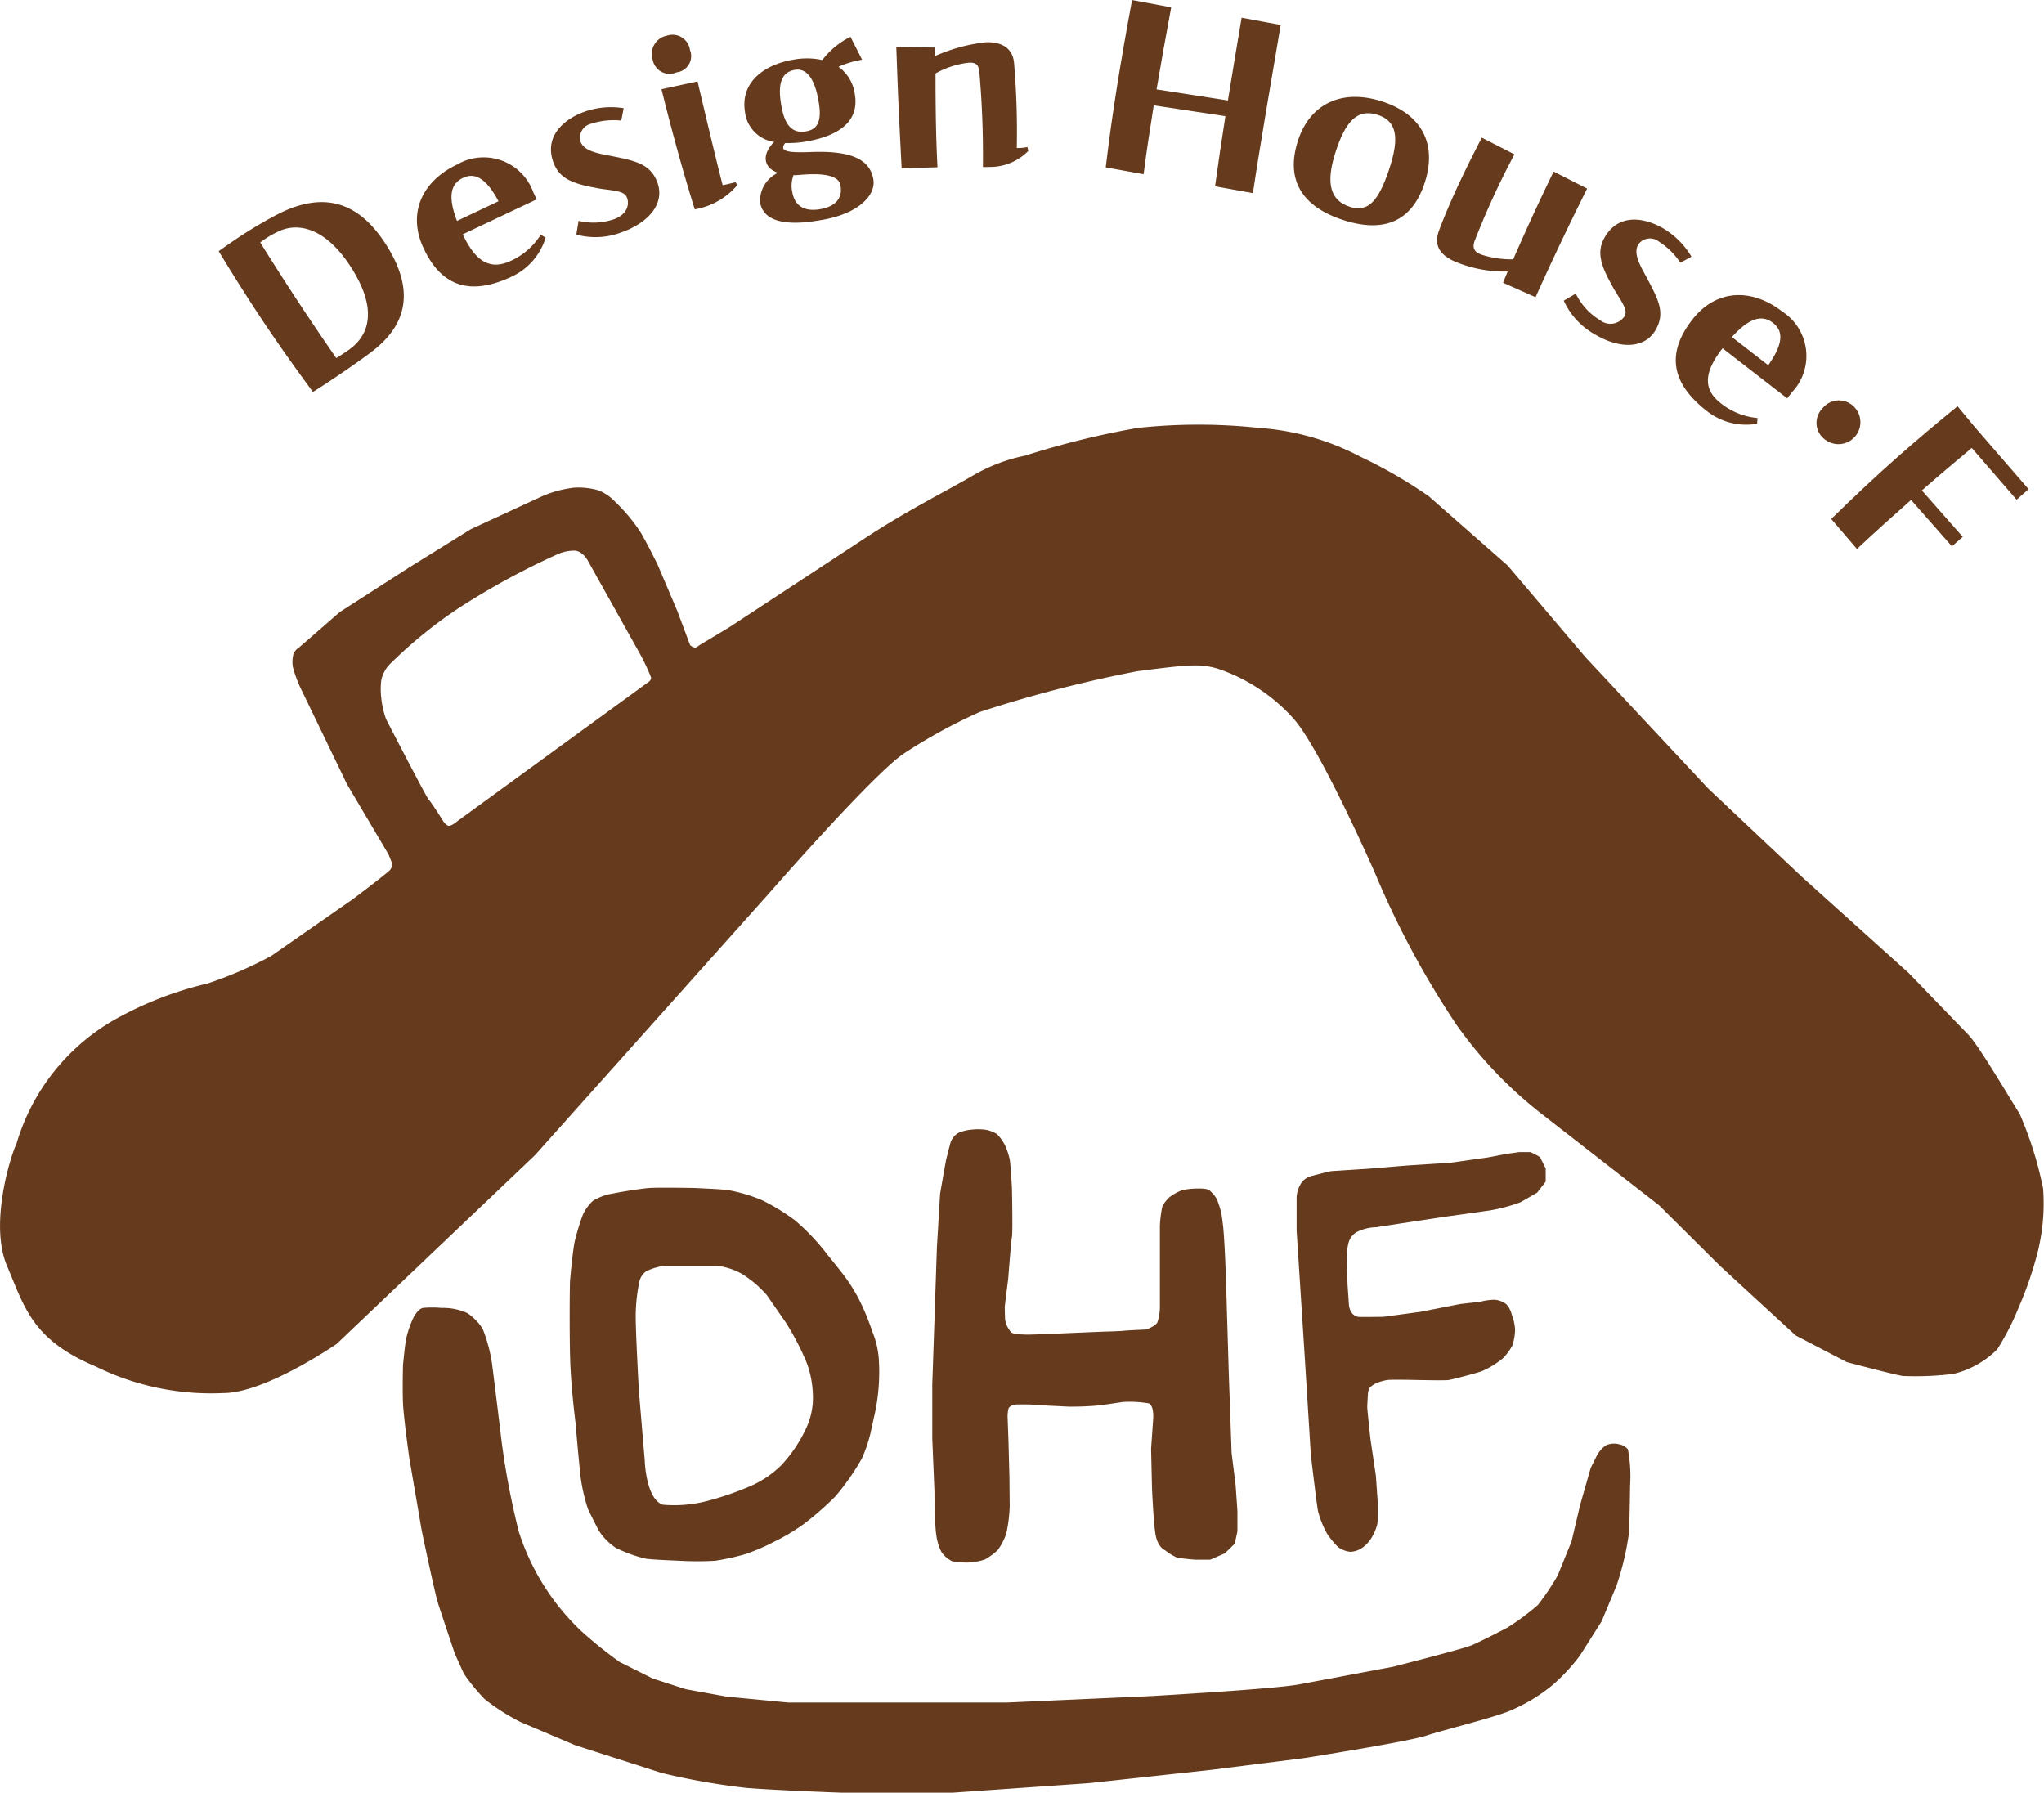 <svg xmlns="http://www.w3.org/2000/svg" width="113.348" height="99.413" viewBox="0 0 113.348 99.413">
  <g id="logo_dhf" transform="translate(-321.139 -1540.702)">
    <g id="グループ_17" data-name="グループ 17">
      <path id="パス_55" data-name="パス 55" d="M342.467,1554.144c1.915,2.9.988,4.782-.746,6.085-.552.418-1.493,1.076-2.329,1.627-.319.211-.64.422-.9.58-1.024-1.388-2.006-2.769-2.995-4.267-.73-1.106-1.469-2.278-2.231-3.538.373-.263.758-.536,1.14-.787a23.985,23.985,0,0,1,2.209-1.3C339.057,1551.332,340.958,1551.859,342.467,1554.144Zm-1.938,1.262c-1.3-1.966-2.817-2.48-4.07-1.81a5.115,5.115,0,0,0-.889.551c1.464,2.35,2.771,4.328,4.215,6.409.255-.15.549-.345.762-.5C341.8,1559.119,341.958,1557.568,340.529,1555.406Z" fill="#663a1c"/>
      <path id="パス_56" data-name="パス 56" d="M350.9,1551.758l-4.1,1.939c.566,1.2,1.288,2,2.462,1.554a3.818,3.818,0,0,0,1.863-1.533l.272.163a3.514,3.514,0,0,1-1.863,2.152c-2.394,1.133-3.94.482-4.9-1.553-.914-1.928-.106-3.727,1.849-4.653a2.928,2.928,0,0,1,4.233,1.545Zm-4.416,1.195,2.3-1.09c-.582-1.09-1.2-1.663-1.965-1.3S346.011,1551.727,346.48,1552.953Z" fill="#663a1c"/>
      <path id="パス_57" data-name="パス 57" d="M353.59,1546.884a4.427,4.427,0,0,1,2.134-.181l-.134.686a3.982,3.982,0,0,0-1.655.171.8.8,0,0,0-.612.976c.18.515.852.654,1.668.807l.453.09c1.078.234,1.821.444,2.164,1.43.378,1.084-.427,2.176-2.039,2.736a4.056,4.056,0,0,1-2.471.112l.126-.761a3.519,3.519,0,0,0,1.976-.095c.692-.256.852-.779.716-1.168-.106-.306-.395-.377-1.115-.471-.2-.024-.424-.054-.676-.107-1.413-.257-2.046-.6-2.339-1.525C351.345,1548.134,352.548,1547.247,353.59,1546.884Z" fill="#663a1c"/>
      <path id="パス_58" data-name="パス 58" d="M357.336,1544.024a1.038,1.038,0,0,1,.791-1.347.974.974,0,0,1,1.272.794.908.908,0,0,1-.74,1.244A.95.95,0,0,1,357.336,1544.024Zm2.332,8.295c-.661-2.126-1.262-4.313-1.847-6.67l2-.432c.435,1.848,1.033,4.372,1.394,5.754.273-.056.46-.1.716-.171l.09.173a3.961,3.961,0,0,1-2.256,1.32Z" fill="#663a1c"/>
      <path id="パス_59" data-name="パス 59" d="M369.571,1550.653c.148.9-.865,1.919-2.883,2.25l-.263.043c-1.611.264-2.955.081-3.136-1.023a1.712,1.712,0,0,1,1-1.641c-.772-.246-.964-.962-.221-1.71a1.9,1.9,0,0,1-1.616-1.658c-.273-1.673,1.089-2.642,2.717-2.909a4.022,4.022,0,0,1,1.57.027,4.433,4.433,0,0,1,1.565-1.288l.641,1.269a5.335,5.335,0,0,0-1.309.393,2.238,2.238,0,0,1,.91,1.537c.261,1.6-1.052,2.321-2.706,2.608a5.894,5.894,0,0,1-1.15.084.333.333,0,0,0-.12.273c.04.248.714.255,1.543.224C368.25,1549.05,369.381,1549.491,369.571,1550.653Zm-5.094-4.042c.2,1.159.7,1.527,1.433,1.361.547-.119.834-.54.615-1.7-.241-1.378-.76-1.815-1.351-1.688C364.5,1544.727,364.233,1545.308,364.477,1546.611Zm3.264,4.343c-.07-.332-.462-.715-2.255-.555a2.124,2.124,0,0,1-.341.011,1.643,1.643,0,0,0-.063.98c.11.579.507,1.1,1.565.907C367.532,1552.138,367.882,1551.633,367.741,1550.954Z" fill="#663a1c"/>
      <path id="パス_60" data-name="パス 60" d="M378.163,1549.071a2.97,2.97,0,0,1-2.164.888,2.785,2.785,0,0,1-.354,0,52.616,52.616,0,0,0-.2-5.3c-.044-.381-.209-.493-.563-.481a4.8,4.8,0,0,0-1.864.6c0,1.812.021,3.551.109,5.2l-1.988.056c-.09-1.736-.186-3.589-.252-5.488l-.044-1.237,2.154.027v.472a9.347,9.347,0,0,1,2.817-.763c.914-.031,1.487.361,1.558,1.139a45.025,45.025,0,0,1,.152,4.725,2.63,2.63,0,0,0,.589-.051Z" fill="#663a1c"/>
      <path id="パス_61" data-name="パス 61" d="M392.159,1542.086c-.411,2.409-1.246,7.287-1.54,9.326l-2.1-.378c.175-1.284.365-2.566.574-3.889l-3.975-.6c-.2,1.28-.4,2.531-.561,3.818l-2.1-.379c.178-1.492.384-2.979.628-4.507s.519-3.093.831-4.773l2.171.405c-.3,1.593-.563,3.085-.812,4.551l3.957.615c.234-1.469.5-3.038.76-4.591Z" fill="#663a1c"/>
      <path id="パス_62" data-name="パス 62" d="M397.723,1546.31c2.206.692,3.119,2.3,2.44,4.47-.671,2.134-2.18,2.864-4.47,2.146-2.375-.746-3.258-2.258-2.591-4.379C393.759,1546.454,395.547,1545.626,397.723,1546.31Zm-.247.741c-1.063-.305-1.731.351-2.3,2.163-.507,1.616-.3,2.622.857,2.97,1,.3,1.554-.376,2.117-2.022C398.769,1548.336,398.619,1547.393,397.476,1547.051Z" fill="#663a1c"/>
      <path id="パス_63" data-name="パス 63" d="M409.153,1551.159c-1,2-1.952,3.995-2.862,6.024l-1.8-.8c.049-.139.215-.534.258-.627a7.056,7.056,0,0,1-2.979-.572c-.868-.4-1.114-.955-.821-1.728s.645-1.6,1.042-2.454.852-1.763,1.319-2.665l1.811.923a44.579,44.579,0,0,0-2.2,4.785c-.141.373-.068.633.411.791a5.4,5.4,0,0,0,1.72.246c.71-1.633,1.471-3.276,2.241-4.866Z" fill="#663a1c"/>
      <path id="パス_64" data-name="パス 64" d="M413.437,1553.406a4.453,4.453,0,0,1,1.5,1.532l-.617.332a3.99,3.99,0,0,0-1.185-1.168.8.8,0,0,0-1.143.15c-.282.466.038,1.074.441,1.8l.216.408c.507.979.819,1.687.277,2.58-.6.981-1.952,1.055-3.41.167a4.038,4.038,0,0,1-1.659-1.835l.665-.387a3.524,3.524,0,0,0,1.334,1.464.937.937,0,0,0,1.357-.191c.167-.278.038-.547-.347-1.159-.106-.167-.228-.363-.348-.59-.7-1.255-.844-1.96-.312-2.775C411.043,1552.469,412.493,1552.833,413.437,1553.406Z" fill="#663a1c"/>
      <path id="パス_65" data-name="パス 65" d="M420.247,1562.793l-3.586-2.778c-.812,1.049-1.2,2.053-.272,2.9a3.817,3.817,0,0,0,2.212.968l-.023.317a3.515,3.515,0,0,1-2.764-.688c-2.1-1.622-2.215-3.3-.834-5.079,1.306-1.688,3.279-1.781,4.99-.456a2.931,2.931,0,0,1,.539,4.477Zm-3.067-3.4,2.015,1.561c.711-1.014.944-1.82.268-2.343S418.064,1558.42,417.18,1559.392Z" fill="#663a1c"/>
      <path id="パス_66" data-name="パス 66" d="M423.957,1563.264a1.216,1.216,0,0,1-1.629,1.8,1.14,1.14,0,0,1-.146-1.694A1.171,1.171,0,0,1,423.957,1563.264Z" fill="#663a1c"/>
      <path id="パス_67" data-name="パス 67" d="M433.632,1567.828l-.664.584-2.487-2.87c-.935.785-1.883,1.58-2.767,2.358l2.267,2.573-.6.526-2.267-2.573c-1.016.9-2.011,1.791-3,2.719l-1.427-1.664c1.211-1.185,2.453-2.358,3.8-3.546q1.491-1.311,3.205-2.705l.941,1.134Z" fill="#663a1c"/>
    </g>
    <g id="グループ_18" data-name="グループ 18">
      <path id="パス_68" data-name="パス 68" d="M434.437,1606.608a20.529,20.529,0,0,0-1.3-4.141c-.431-.664-2.244-3.76-2.839-4.377l-3.313-3.43-5.914-5.324-5.206-4.909-6.8-7.275-4.318-5.087-4.376-3.845a26.492,26.492,0,0,0-3.786-2.188,14.164,14.164,0,0,0-5.619-1.6,31.489,31.489,0,0,0-6.743,0,47.6,47.6,0,0,0-6.24,1.538,9.5,9.5,0,0,0-2.928,1.124c-1.554.9-3.638,1.936-5.915,3.43l-7.571,4.969-1.627.976a1.047,1.047,0,0,1-.236.147.467.467,0,0,1-.3-.147l-.71-1.893-1.094-2.573s-.577-1.168-.917-1.745a9.384,9.384,0,0,0-1.419-1.715,2.556,2.556,0,0,0-.947-.651,4.029,4.029,0,0,0-1.331-.148,6.1,6.1,0,0,0-1.833.5l-3.9,1.8-3.431,2.129-3.844,2.47-1.375,1.2-.888.769a.685.685,0,0,0-.31.385,1.6,1.6,0,0,0,0,.8,7.546,7.546,0,0,0,.532,1.331l2.44,5.057,2.307,3.9.177.444.022.163a.544.544,0,0,1-.11.244c-.1.145-2.056,1.619-2.056,1.619l-4.525,3.149a21.85,21.85,0,0,1-3.549,1.538,19.647,19.647,0,0,0-5.264,2.07,11.73,11.73,0,0,0-5.323,6.8c-.355.739-1.509,4.483-.533,6.781s1.39,4.1,4.91,5.581a14.463,14.463,0,0,0,7.1,1.478c2.321,0,6.269-2.721,6.269-2.721l11-10.469,12.954-14.491s5.678-6.507,7.452-7.749a29.774,29.774,0,0,1,4.259-2.336,71.83,71.83,0,0,1,8.739-2.263c2.854-.369,3.505-.428,4.481-.133a9.842,9.842,0,0,1,4.17,2.751c1.478,1.626,4.524,8.562,4.524,8.562a49.422,49.422,0,0,0,4.525,8.428,23.352,23.352,0,0,0,4.7,4.924l6.536,5.087,3.371,3.351,4.2,3.865,2.839,1.479s2.9.769,3.135.769a16.916,16.916,0,0,0,2.78-.118,5.114,5.114,0,0,0,2.425-1.361,14.255,14.255,0,0,0,1.183-2.307,20.128,20.128,0,0,0,.946-2.661A11.2,11.2,0,0,0,434.437,1606.608Zm-77.366-28.066-10.558,7.689s-.313.266-.473.266-.326-.266-.326-.266-.71-1.124-.8-1.183-2.266-4.272-2.366-4.466a4.827,4.827,0,0,1-.266-1.183,4.032,4.032,0,0,1,0-.976,1.821,1.821,0,0,1,.561-.975,25.231,25.231,0,0,1,3.629-2.957,41.219,41.219,0,0,1,5.569-3.047,2.268,2.268,0,0,1,.976-.207c.468.034.739.591.739.591l2.78,4.969a11.341,11.341,0,0,1,.71,1.479A.321.321,0,0,1,357.071,1578.542Z" fill="#663a1c"/>
      <path id="パス_69" data-name="パス 69" d="M344.134,1613.644c.04-.044.2-.348.456-.412a5.384,5.384,0,0,1,1.035,0,3.219,3.219,0,0,1,1.42.281,2.916,2.916,0,0,1,.858.873,8.787,8.787,0,0,1,.5,1.8c.057.352.562,4.525.562,4.525a42.937,42.937,0,0,0,.947,4.939,13.043,13.043,0,0,0,3.49,5.53,23.609,23.609,0,0,0,2.1,1.686l1.834.917,1.834.591,2.277.414,3.4.325h12.135l7.926-.354s6.871-.389,8.271-.651l5.2-.976s3.859-.983,4.347-1.183,1.982-.976,1.982-.976a13.285,13.285,0,0,0,1.715-1.272,14.465,14.465,0,0,0,1.094-1.626l.769-1.893.474-2.011.591-2.07.355-.71a1.752,1.752,0,0,1,.473-.532,1.082,1.082,0,0,1,.769-.06.783.783,0,0,1,.469.282,8.23,8.23,0,0,1,.118,2.025s-.021,1.564-.055,2.544a15.65,15.65,0,0,1-.7,2.987l-.828,1.981-1.2,1.893a10.51,10.51,0,0,1-1.479,1.6,9.56,9.56,0,0,1-2.307,1.419c-.887.4-3.726,1.085-4.732,1.42s-6.743,1.242-6.743,1.242l-5.146.651-6.8.739-7.6.532h-6.093s-3.445-.118-5.323-.266a38.592,38.592,0,0,1-4.7-.828l-4.791-1.538-3.017-1.281a11.562,11.562,0,0,1-2.011-1.282,10.736,10.736,0,0,1-1.153-1.414l-.5-1.109s-.725-2.159-.917-2.751-.917-4.081-.917-4.081l-.687-4.007s-.311-2.2-.348-3.032,0-2.129,0-2.129.1-1.082.178-1.479a6.283,6.283,0,0,1,.295-.917A3.007,3.007,0,0,1,344.134,1613.644Z" fill="#663a1c"/>
      <path id="パス_70" data-name="パス 70" d="M369.876,1616.131a4.914,4.914,0,0,0-.354-1.568s-.232-.7-.533-1.359a9.379,9.379,0,0,0-.867-1.524c-.276-.4-1.055-1.346-1.055-1.346a12.2,12.2,0,0,0-1.834-1.952,11.517,11.517,0,0,0-1.833-1.124,8.9,8.9,0,0,0-1.893-.562c-.4-.059-1.952-.118-1.952-.118s-1.841-.032-2.366,0-1.686.237-1.686.237l-.621.118a3.181,3.181,0,0,0-.857.355,2.386,2.386,0,0,0-.562.769,12.809,12.809,0,0,0-.444,1.449c-.1.4-.244,1.9-.266,2.189s-.04,2.713,0,4.288.3,3.608.3,3.608.2,2.346.295,3.105a9.944,9.944,0,0,0,.385,1.656c.039.111.573,1.161.621,1.242a3.275,3.275,0,0,0,.946.947,7.764,7.764,0,0,0,1.627.591c.3.059,1.893.119,1.893.119a16.866,16.866,0,0,0,1.981,0,13.022,13.022,0,0,0,1.627-.355,10.834,10.834,0,0,0,1.6-.68,11.1,11.1,0,0,0,1.7-1.013,17.242,17.242,0,0,0,1.738-1.523,13.236,13.236,0,0,0,1.471-2.108,7.8,7.8,0,0,0,.473-1.39l.266-1.212A11.034,11.034,0,0,0,369.876,1616.131Zm-4.051,3.815a7.8,7.8,0,0,1-1.39,2.04,5.75,5.75,0,0,1-1.893,1.213,16.307,16.307,0,0,1-2.189.739,7.282,7.282,0,0,1-2.454.207c-.947-.31-1.006-2.454-1.006-2.454l-.325-3.845s-.177-3.15-.177-4.17a9.667,9.667,0,0,1,.207-1.922.976.976,0,0,1,.384-.562,3.537,3.537,0,0,1,.917-.287h3.076a3.688,3.688,0,0,1,1.3.435,6.044,6.044,0,0,1,1.39,1.183l1.064,1.537a15.294,15.294,0,0,1,1.1,2.1,5.4,5.4,0,0,1,.384,1.8A4.006,4.006,0,0,1,365.825,1619.946Z" fill="#663a1c"/>
      <path id="パス_71" data-name="パス 71" d="M374.934,1603.355a3.3,3.3,0,0,1,.887,0,1.932,1.932,0,0,1,.606.236,2.6,2.6,0,0,1,.444.621,3.784,3.784,0,0,1,.266.814c.049.31.118,1.538.118,1.538s.054,2.439,0,2.735-.207,2.322-.207,2.322-.194,1.5-.192,1.583l.015.576a1.3,1.3,0,0,0,.1.428,1.831,1.831,0,0,0,.222.355c.113.138.627.138.853.148s1.888-.064,1.888-.064l2.366-.1s.894-.02,1.168-.05,1.242-.069,1.242-.069.516-.194.612-.4a2.741,2.741,0,0,0,.137-.939v-4.377a6.142,6.142,0,0,1,.148-1.154,2.805,2.805,0,0,1,.355-.443,2.67,2.67,0,0,1,.739-.415,3.819,3.819,0,0,1,.873-.088s.483-.025.635.1a1.754,1.754,0,0,1,.4.473,4.137,4.137,0,0,1,.325,1.272c.143.853.237,4.748.237,4.748l.113,3.765.153,4.308.222,1.774.1,1.434v1.139l-.148.68-.547.533-.813.354h-.8a10.262,10.262,0,0,1-1.05-.118,3.331,3.331,0,0,1-.665-.413s-.419-.149-.532-.947-.183-2.524-.183-2.524l-.049-2.149s.108-1.538.118-1.686.01-.7-.226-.828a6.191,6.191,0,0,0-1.469-.079l-1.193.178a16.788,16.788,0,0,1-1.8.079c-.7-.03-.518-.03-.932-.045s-1.2-.074-1.2-.074-.651-.009-.759,0-.4.05-.453.252a2.061,2.061,0,0,0-.044.448l.044,1.164.059,2.2s.011,1.328.015,1.552a8.321,8.321,0,0,1-.185,1.516,3.151,3.151,0,0,1-.481.94,3.729,3.729,0,0,1-.709.524,3.445,3.445,0,0,1-.961.17,5.184,5.184,0,0,1-.853-.071,1.6,1.6,0,0,1-.592-.506,2.908,2.908,0,0,1-.295-.985c-.083-.486-.1-2.445-.1-2.445l-.118-2.879v-2.977l.256-7.61.177-2.977s.315-1.811.336-1.893.219-.883.256-.986a1.026,1.026,0,0,1,.414-.493A2.254,2.254,0,0,1,374.934,1603.355Z" fill="#663a1c"/>
      <path id="パス_72" data-name="パス 72" d="M393.349,1606.233a1.062,1.062,0,0,1,.591-.335s.966-.256,1.045-.256,1.834-.119,1.893-.119,2.385-.2,2.445-.2,2.149-.138,2.208-.138,1.912-.276,1.971-.276,1.164-.217,1.164-.217l.709-.1h.631a4.413,4.413,0,0,1,.533.276l.315.631v.729l-.473.611-.927.533a9.512,9.512,0,0,1-1.7.453c-.8.116-2.534.356-2.534.356l-2.464.374-1.311.2a2.556,2.556,0,0,0-1.085.276,1.024,1.024,0,0,0-.434.572,3.044,3.044,0,0,0-.1.769l.039,1.557.079,1.144a1.065,1.065,0,0,0,.138.414.653.653,0,0,0,.355.236c.079.02,1.42,0,1.42,0l2.05-.276,2.208-.433s1.025-.119,1.085-.119a3.377,3.377,0,0,1,.808-.118,1.174,1.174,0,0,1,.67.256,1.3,1.3,0,0,1,.3.592,2.581,2.581,0,0,1,.178.808,2.944,2.944,0,0,1-.158.9,3.511,3.511,0,0,1-.493.673,4.984,4.984,0,0,1-1.183.73c-.247.094-1.624.46-1.853.493s-1.7,0-1.7,0-1.441-.037-1.7,0a2.84,2.84,0,0,0-.67.2,1.916,1.916,0,0,0-.3.217.823.823,0,0,0-.1.315s-.042.642-.04.789.178,1.755.178,1.755l.3,2.03.1,1.42s.021,1.039-.02,1.262a2.48,2.48,0,0,1-.217.572,1.943,1.943,0,0,1-.571.709,1.272,1.272,0,0,1-.69.257,1.325,1.325,0,0,1-.71-.276,4.521,4.521,0,0,1-.611-.75,5.335,5.335,0,0,1-.493-1.242c-.077-.411-.395-3.115-.395-3.115l-.335-5.382-.453-7.039v-1.873A1.648,1.648,0,0,1,393.349,1606.233Z" fill="#663a1c"/>
    </g>
  </g>
</svg>
